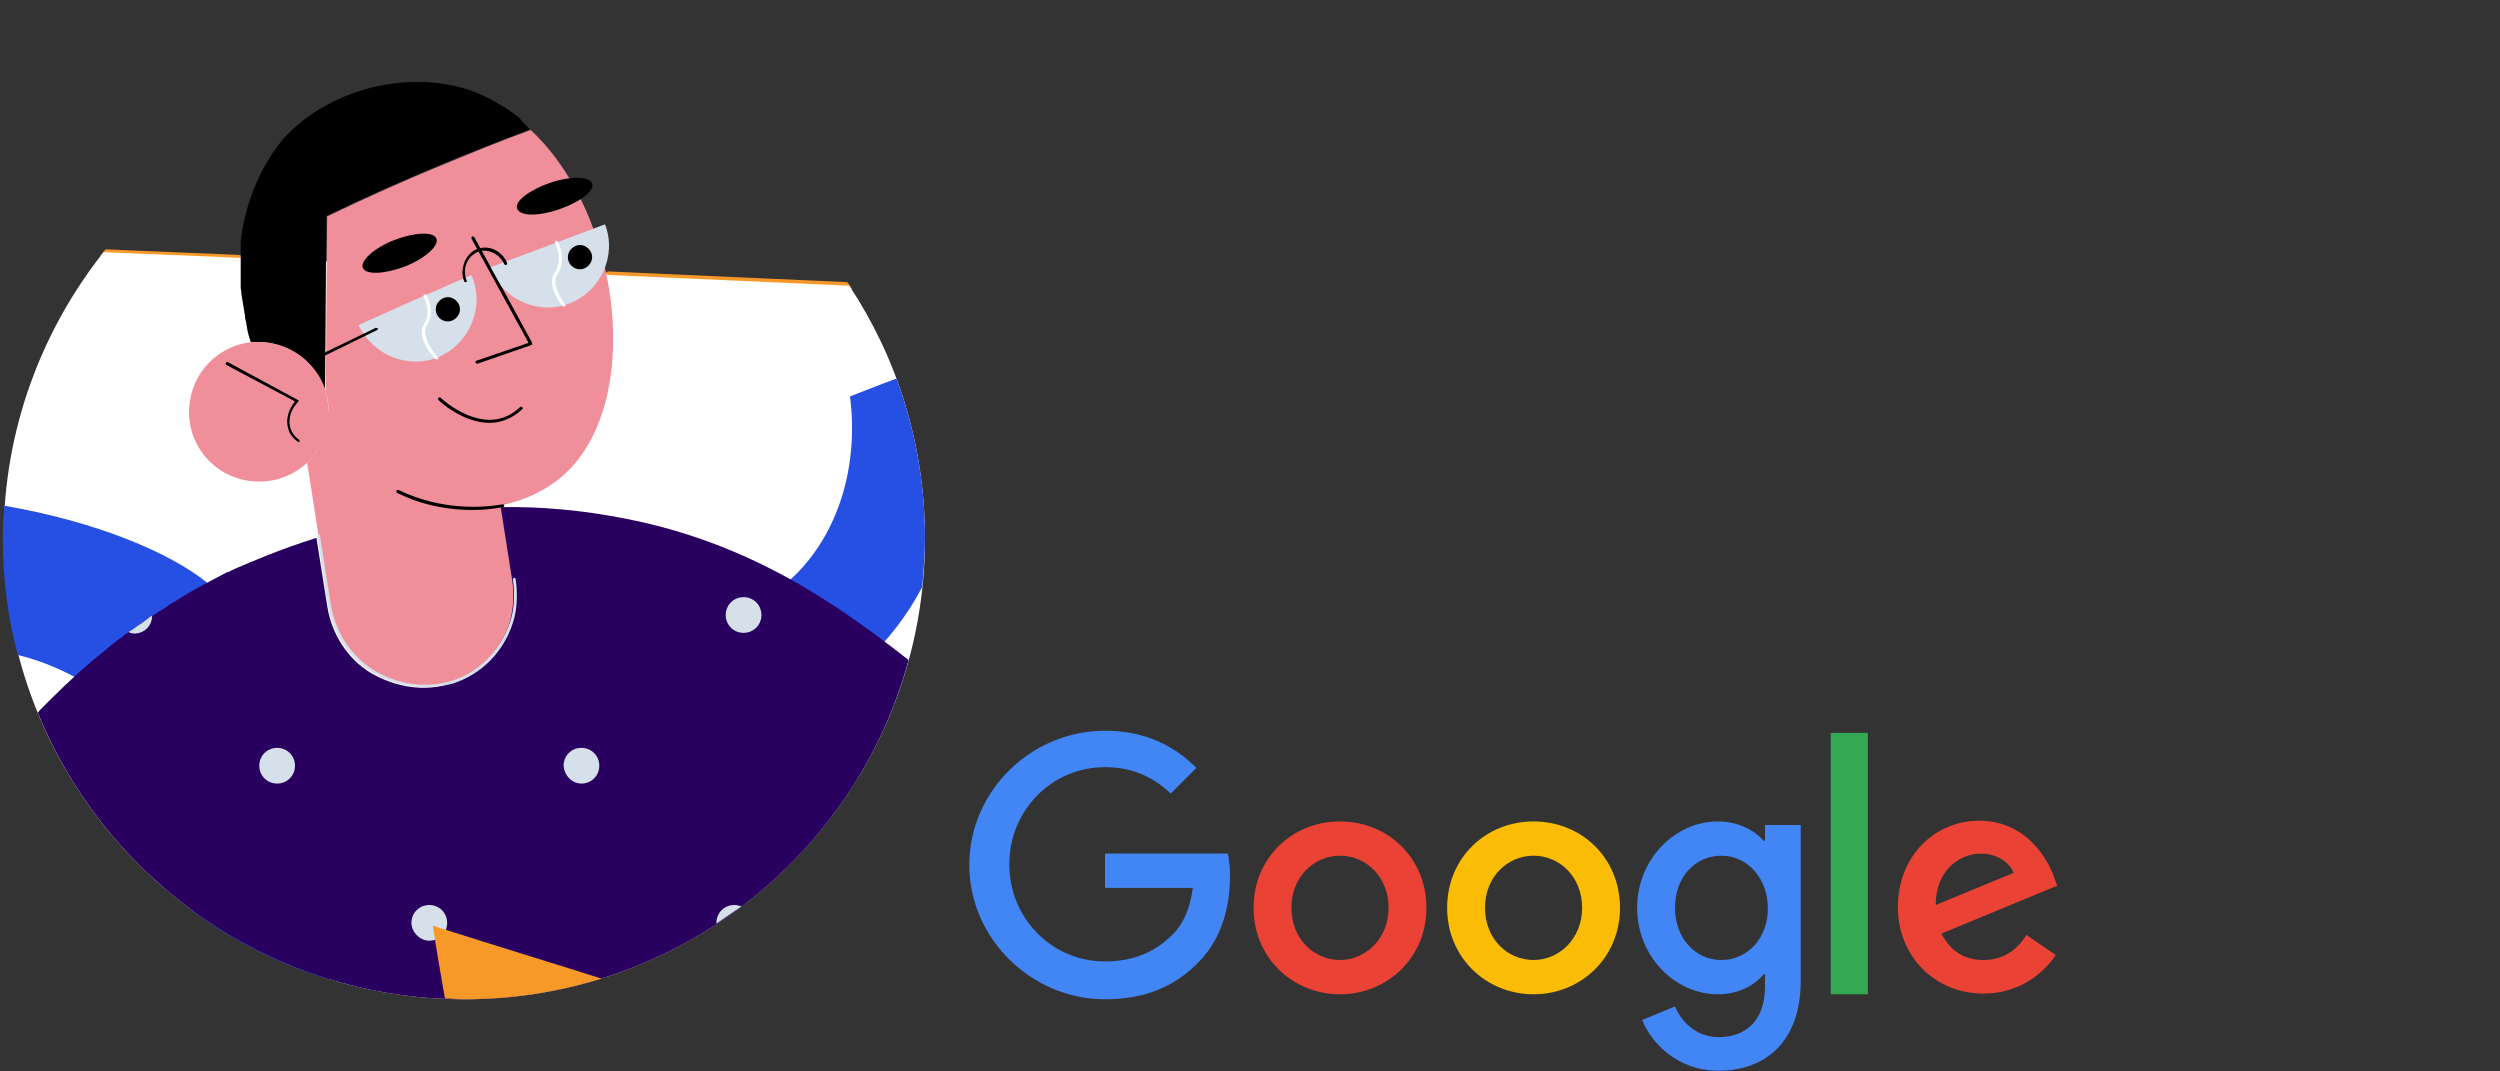 <?xml version="1.0" encoding="utf-8"?>
<!-- Generator: Adobe Illustrator 23.0.6, SVG Export Plug-In . SVG Version: 6.00 Build 0)  -->
<svg version="1.1" id="Layer_1" xmlns="http://www.w3.org/2000/svg" xmlns:xlink="http://www.w3.org/1999/xlink" x="0px" y="0px"
	 viewBox="0 0 350 150" style="enable-background:new 0 0 350 150;" xml:space="preserve">
<rect x="0" y="0" width="350" height="150" fill="#333333" stroke="none"/>
<style type="text/css">
	.st0{fill:none;}
	.st1{fill:#F79929;}
	.st2{fill:#FFFFFF;}
	.st3{fill:#264FE3;}
	.st4{fill:#F08F99;}
	.st5{fill:#D5E0EA;}
	.st6{fill:#290060;}
	.st7{fill:#4285F4;}
	.st8{fill:#EA4335;}
	.st9{fill:#FBBC05;}
	.st10{fill:#34A853;}
</style>
<g id="James__x7C__Google">
	<g>
		<g>
			<path class="st0" d="M65,10.8c-20.3,0-38.4,9.4-50.2,24c6.2,0.3,12.5,0.6,18.7,0.8c0.3,0,0.5,0.2,0.5,0.5s-0.2,0.5-0.5,0.5
				C27,36.3,20.6,36,14.1,35.7C5.6,46.7,0.5,60.4,0.5,75.3c0,35.6,28.9,64.5,64.5,64.5s64.5-28.9,64.5-64.5S100.6,10.8,65,10.8z"/>
			<path class="st1" d="M34,36.2c0-0.3-0.2-0.5-0.5-0.5c-6.2-0.3-12.5-0.5-18.7-0.8c-0.3,0.3-0.5,0.6-0.8,1
				c6.5,0.3,12.9,0.6,19.4,0.9C33.8,36.7,34,36.4,34,36.2z"/>
		</g>
		<g>
			<path class="st0" d="M85.2,39c-0.3,0-0.5-0.2-0.5-0.5s0.2-0.5,0.5-0.5c11.1,0.5,22.2,1,33.4,1.5C107.1,22.2,87.4,10.8,65,10.8
				c-35.6,0-64.5,28.9-64.5,64.5s28.9,64.5,64.5,64.5s64.5-28.9,64.5-64.5c0-12.8-3.8-24.8-10.2-34.8C107.9,40,96.6,39.5,85.2,39z"
				/>
			<path class="st1" d="M84.7,38.5c0,0.3,0.2,0.5,0.5,0.5c11.4,0.5,22.7,1,34.1,1.5c-0.2-0.3-0.4-0.7-0.7-1
				c-11.1-0.5-22.2-1-33.4-1.5C85,38,84.7,38.2,84.7,38.5z"/>
		</g>
		<g>
			<path class="st0" d="M33.6,36.1c4,0.2,8.1,0.4,12.1,0.5c1.7,0.1,3.4,0.2,5.1,0.2c2,0.1,4.1,0.2,6.2,0.3c2.7,0.1,5.4,0.2,8,0.4
				c1.2,0.1,2.4,0.1,3.6,0.2l0,0c1.3,0.1,2.7,0.1,4,0.2c1.8,0.1,3.5,0.2,5.3,0.2c2.1,0.1,4.2,0.2,6.3,0.3c0.2,0,0.4,0,0.6,0
				c0.1,0,0.2,0,0.3,0c11.2,0.5,22.5,1,33.7,1.5C107.4,22.4,87.5,10.8,65,10.8c-20.5,0-38.7,9.6-50.5,24.4
				C20.8,35.6,27.2,35.9,33.6,36.1z"/>
			<path class="st2" d="M84.8,38.4c-0.2,0-0.4,0-0.6,0c-2.1-0.1-4.2-0.2-6.3-0.3c-1.8-0.1-3.5-0.2-5.3-0.2c-1.4,0-2.7-0.1-4-0.2l0,0
				c-1.2-0.1-2.4-0.1-3.6-0.2c-2.6-0.1-5.3-0.2-8-0.4c-2-0.1-4.1-0.2-6.2-0.3c-1.7-0.1-3.4-0.2-5.1-0.2c-4-0.2-8.1-0.4-12.1-0.5
				c-6.4-0.3-12.7-0.5-19.1-0.8c-8.7,11-14,24.9-14,40.1c0,35.6,28.9,64.5,64.5,64.5s64.5-28.9,64.5-64.5c0-13.1-3.9-25.3-10.6-35.4
				c-11.2-0.5-22.5-1-33.7-1.5C85.1,38.4,85,38.4,84.8,38.4z"/>
		</g>
		<g>
			<path class="st0" d="M23,106.3c-4.2-7-10.2-10.4-12.5-11.6c-2.8-1.5-5.5-2.5-8-3.1c3.8,14.5,12.5,27.1,24.2,35.7
				C27.9,120,26.8,112.7,23,106.3z"/>
			<path class="st0" d="M65,10.8c-34.1,0-62,26.4-64.3,59.9C14,73,23.9,77.5,29,81.4c3.5,2.8,6.5,6.1,6.5,6.1
				c2.1,2.4,4.1,5.1,5.8,7.9c7.7,13,9,28.1,4.9,41.5c6,1.8,12.3,2.8,18.9,2.8c35.6,0,64.5-28.9,64.5-64.5
				C129.5,39.7,100.6,10.8,65,10.8z"/>
			<path class="st3" d="M41.2,95.5c-1.7-2.9-3.6-5.5-5.8-7.9c0,0-2.9-3.3-6.5-6.1c-5-4-15-8.4-28.3-10.7c-0.1,1.5-0.2,3-0.2,4.6
				c0,5.6,0.7,11.1,2.1,16.3c2.5,0.6,5.2,1.6,8,3.1c2.2,1.2,8.3,4.6,12.5,11.6c3.8,6.4,4.9,13.7,3.8,21c5.8,4.3,12.3,7.6,19.3,9.7
				C50.2,123.5,48.9,108.4,41.2,95.5z"/>
		</g>
		<g>
			<path class="st0" d="M109.4,99.8c-19.4,7.5-41.5-2.2-49-21.6c4-1.6,8-3.1,12-4.7c7.6,10.9,20.4,16.1,31.4,11.8
				c11-4.3,16.9-16.7,15.2-29.9c2.2-0.8,4.4-1.7,6.5-2.5C116.4,28.4,92.8,10.8,65,10.8c-35.6,0-64.5,28.9-64.5,64.5
				s28.9,64.5,64.5,64.5c33.3,0,60.7-25.3,64.1-57.7C125,90,118.2,96.4,109.4,99.8z"/>
			<path class="st3" d="M103.8,85.4c-11,4.3-23.8-1-31.4-11.8c-4,1.6-8,3.1-12,4.7c7.5,19.4,29.6,29.1,49,21.6
				c8.8-3.4,15.6-9.9,19.7-17.7c0.2-2.2,0.4-4.5,0.4-6.8c0-7.9-1.4-15.4-4-22.4c-2.2,0.8-4.4,1.7-6.5,2.5
				C120.7,68.7,114.8,81.1,103.8,85.4z"/>
		</g>
		<path class="st4" d="M78.8,66.6c-2.4,2.1-5.3,3.4-8.4,4.1v0.1L71.9,81c0.3,2,0.2,4.1-0.4,6.1c-1.3,3.9-4.3,7.1-8.2,8.4
			c-3.7,1.2-7.8,0.6-11.2-1.5c-3.3-2-5.5-5.5-6.1-9.4L44.6,75L43,64.8c1.7-1.7,2.8-3.9,3-6.4c0.1-1.3-0.1-2.5-0.4-3.6
			c0.1-8.2,0.1-16.3,0.2-24.5c5.2-2.5,10.7-5,16.6-7.4c4.1-1.7,8-3.3,11.9-4.7C87.1,30.1,90.2,56.6,78.8,66.6z"/>
		<path d="M78.3,29.3c2.9-1,5-2.6,4.6-3.6c-0.3-1-3-1.1-5.9-0.1s-5,2.6-4.6,3.6C72.8,30.3,75.4,30.3,78.3,29.3z"/>
		<path d="M56.7,37.3c2.8-1.1,4.8-2.9,4.4-3.9c-0.4-1-3-0.9-5.9,0.2c-2.8,1.1-4.8,2.9-4.4,3.9C51.2,38.5,53.8,38.4,56.7,37.3z"/>
		<path d="M68.5,59.2c-3.7,0-7.1-3.1-7.1-3.2c-0.1-0.1-0.1-0.2,0-0.3s0.2-0.1,0.3,0S68,61.6,72.8,57c0.1-0.1,0.2-0.1,0.3,0
			s0.1,0.2,0,0.3C71.6,58.7,70,59.2,68.5,59.2z"/>
		<path d="M74.5,48l-4.3-7.9l-1.5-2.7l-2.3-4.2c-0.1-0.1-0.2-0.1-0.3-0.1C66,33.2,66,33.3,66,33.4L74,48l-7.3,2.5
			c-0.1,0-0.2,0.2-0.1,0.3c0,0.1,0.1,0.1,0.2,0.1c0,0,0,0,0.1,0l7.5-2.6c0.1,0,0.1-0.1,0.1-0.1C74.5,48.1,74.5,48,74.5,48z"/>
		<path d="M66.2,71.4c-3,0-6.8-0.5-10.6-2.4c-0.1,0-0.1-0.2-0.1-0.3c0-0.1,0.2-0.1,0.3-0.1c6,2.9,11.8,2.5,14.6,2
			c0.1,0,0.2,0.1,0.2,0.2S70.5,71,70.4,71C69.3,71.2,67.9,71.4,66.2,71.4z"/>
		<path d="M74.2,18.1c-3.9,1.5-7.8,3-11.9,4.7c-5.8,2.4-11.4,4.9-16.6,7.4c-0.1,8.2-0.1,16.3-0.2,24.5c-1.2-3.7-4.6-6.5-8.7-6.8
			c-0.6,0-1.2,0-1.7,0c-0.2-0.6-0.4-1.3-0.5-1.9c0-0.2-0.1-0.4-0.1-0.6c0,0,0,0,0-0.1c-0.1-0.4-0.2-0.7-0.2-1.1
			c0-0.2-0.1-0.4-0.1-0.6c0-0.2-0.1-0.4-0.1-0.6c-0.1-0.6-0.2-1.2-0.3-1.8c0-0.3-0.1-0.7-0.1-1c0-0.2,0-0.4,0-0.6c0-0.2,0-0.3,0-0.5
			c0-0.1,0-0.2,0-0.3c0-0.2,0-0.3,0-0.5c0-0.6,0-1.2,0-1.7c0-0.2,0-0.3,0-0.5c0-0.3,0-0.7,0-1V35c0-0.1,0-0.2,0-0.3
			c0-0.2,0-0.3,0-0.5c0-0.1,0-0.2,0-0.4v-0.1c0.4-3.2,1.6-8.9,5.9-14.2c6.3-7,17.5-9.9,26.4-6.8c2.4,0.9,4.7,2.2,6.7,3.8
			C73.3,17.3,73.7,17.6,74.2,18.1z"/>
		<path class="st5" d="M66,38.5c1.9,4.3-0.1,9.4-4.4,11.4c-4.3,1.9-9.4-0.1-11.4-4.4C55.5,43.1,60.7,40.8,66,38.5z"/>
		<path class="st5" d="M79.7,42.5c-3.4,1.3-7.2,0.2-9.5-2.4l-1.5-2.7c5.4-2,10.7-4,16-6C86.4,35.8,84.1,40.8,79.7,42.5z"/>
		<path d="M65.2,39.5c-0.1,0-0.2,0-0.2-0.1c-0.4-0.9-0.3-1.9,0.1-2.9c0.4-0.8,1.1-1.5,1.9-1.7c1.6-0.5,3.3,0.4,4,2
			c0,0.1,0,0.2-0.1,0.3c-0.1,0-0.2,0-0.3-0.1c-0.6-1.4-2.2-2.2-3.5-1.8c-0.7,0.2-1.4,0.8-1.7,1.5c-0.4,0.8-0.4,1.7-0.1,2.5
			C65.4,39.3,65.4,39.5,65.2,39.5C65.3,39.5,65.2,39.5,65.2,39.5z"/>
		<path class="st2" d="M61,50.3C60.9,50.3,60.9,50.3,61,50.3c-0.6-0.6-2.8-3.2-1.6-5c0.9-1.4,0.2-3.1-0.1-3.8c0-0.1,0-0.2,0.1-0.3
			c0.1,0,0.2,0,0.3,0.1c0.4,0.7,1.1,2.6,0.1,4.2c-1,1.6,1,4,1.5,4.5c0.1,0.1,0.1,0.2,0,0.3C61.1,50.3,61,50.3,61,50.3z"/>
		<path class="st2" d="M78.9,42.9c-0.1,0-0.1,0-0.2-0.1c-0.7-0.9-2.1-3.1-1-4.7s0.2-3.7,0-4.1c0-0.1,0-0.2,0.1-0.3
			c0.1,0,0.2,0,0.3,0.1c0.2,0.4,1.2,2.7,0,4.5c-1,1.4,0.4,3.4,1,4.3c0.1,0.1,0.1,0.2,0,0.3C79,42.9,79,42.9,78.9,42.9z"/>
		<path d="M52.8,46.2l-9.6,4.7c-0.1-0.1-0.2-0.2-0.3-0.3l9.7-4.7c0.1,0,0.2,0,0.3,0.1C53,46,52.9,46.1,52.8,46.2z"/>
		<path d="M62.7,45c0.9,0,1.7-0.8,1.7-1.7s-0.8-1.7-1.7-1.7S61,42.4,61,43.3C61,44.3,61.8,45,62.7,45z"/>
		<path d="M81.2,37.7c0.9,0,1.7-0.8,1.7-1.7s-0.8-1.7-1.7-1.7c-0.9,0-1.7,0.8-1.7,1.7S80.2,37.7,81.2,37.7z"/>
		<path class="st4" d="M45.6,54.7c-0.5-1.5-1.3-2.8-2.4-3.9c-0.1-0.1-0.2-0.2-0.3-0.3c-1.6-1.5-3.7-2.4-6-2.6c-0.6,0-1.2,0-1.7,0
			c-4.7,0.5-8.4,4.3-8.7,9.1c-0.4,5.4,3.7,10.1,9.2,10.4c2.8,0.2,5.5-0.9,7.4-2.7c1.7-1.7,2.8-3.9,3-6.4
			C46,57.1,45.9,55.8,45.6,54.7z"/>
		<path d="M41.8,61.9L41.8,61.9c-0.5-0.3-1.3-1-1.5-2.1c-0.4-1.7,0.6-3.1,1-3.6l-9.6-5.1c-0.1-0.1-0.1-0.2-0.1-0.3
			c0.1-0.1,0.2-0.1,0.3-0.1l9.8,5.3c0.1,0,0.1,0.1,0.1,0.1c0,0.1,0,0.1-0.1,0.2c-0.1,0.1-1.5,1.5-1.1,3.4c0.2,1,0.9,1.6,1.3,1.9
			C42,61.7,42,61.8,41.8,61.9C42,61.9,41.9,61.9,41.8,61.9z"/>
		<g>
			<path class="st0" d="M5.8,99.2C6,99,6.2,98.8,6.4,98.6c0.2-0.2,0.4-0.5,0.7-0.7c2.5-2.5,5.2-4.9,7.9-7.1c0.2-0.2,0.5-0.4,0.7-0.6
				c0.3-0.2,0.6-0.5,0.9-0.7c0.2-0.2,0.4-0.3,0.7-0.5c0.2-0.1,0.3-0.3,0.5-0.4c0.1-0.1,0.2-0.2,0.3-0.2c0.3-0.2,0.7-0.5,1-0.7
				c0.2-0.1,0.4-0.3,0.6-0.4c0.3-0.2,0.5-0.4,0.8-0.6l0,0c0.2-0.1,0.4-0.3,0.6-0.4c0.1,0,0.1-0.1,0.2-0.1c0.3-0.2,0.5-0.4,0.8-0.5
				c0.3-0.2,0.6-0.4,0.8-0.5c0.2-0.1,0.4-0.3,0.6-0.4s0.4-0.2,0.6-0.4c0.3-0.2,0.7-0.4,1-0.6c0.2-0.1,0.4-0.3,0.6-0.4
				c2-1.2,4.1-2.3,6.2-3.4c0.2-0.1,0.3-0.2,0.5-0.2c0.3-0.1,0.6-0.3,0.9-0.4c1.8-0.9,5.7-2.6,11.1-4.2l1.5,9.5
				c0.6,3.9,2.8,7.4,6.1,9.4s7.5,2.7,11.2,1.5c3.9-1.3,6.9-4.4,8.2-8.4c0.6-1.9,0.7-4,0.4-6.1L70.1,71c5.5-0.1,11.3,0.4,17.3,1.6
				c17.5,3.4,29.7,11.9,39.7,19.7c1.5-5.4,2.3-11.1,2.3-17c0-35.6-28.9-64.5-64.5-64.5S0.5,39.7,0.5,75.3c0,8.6,1.7,16.9,4.8,24.4
				C5.5,99.6,5.7,99.4,5.8,99.2z"/>
			<path class="st6" d="M70.1,71l1.6,10.2c0.3,2,0.2,4.1-0.4,6.1c-1.3,3.9-4.4,7.1-8.2,8.4c-3.7,1.2-7.8,0.5-11.2-1.5
				c-3.3-2-5.5-5.5-6.1-9.4l-1.5-9.5c-5.4,1.7-9.2,3.4-11.1,4.2c-0.3,0.1-0.6,0.3-0.9,0.4c-0.1,0.1-0.3,0.2-0.5,0.2
				c-2.1,1.1-4.2,2.2-6.2,3.4c-0.2,0.1-0.4,0.3-0.6,0.4c-0.3,0.2-0.7,0.4-1,0.6c-0.2,0.1-0.4,0.2-0.6,0.4c-0.2,0.1-0.4,0.3-0.6,0.4
				c-0.3,0.2-0.6,0.3-0.8,0.5c-0.3,0.2-0.6,0.4-0.8,0.5c-0.1,0-0.1,0.1-0.2,0.1c-0.2,0.1-0.4,0.3-0.6,0.4l0,0
				c-0.3,0.2-0.5,0.4-0.8,0.6c-0.2,0.1-0.4,0.3-0.6,0.4c-0.3,0.2-0.7,0.5-1,0.7c-0.1,0.1-0.2,0.2-0.3,0.2c-0.2,0.1-0.3,0.2-0.5,0.4
				c-0.2,0.2-0.5,0.3-0.7,0.5c-0.3,0.2-0.6,0.5-0.9,0.7c-0.2,0.2-0.5,0.4-0.7,0.6C12.1,93.1,9.5,95.5,7,98c-0.2,0.2-0.4,0.4-0.7,0.7
				C6.2,98.8,6,99,5.8,99.2s-0.4,0.4-0.5,0.6c9.6,23.5,32.7,40.1,59.7,40.1c29.7,0,54.8-20.1,62.2-47.5C117.1,84.5,105,76,87.5,72.6
				C81.4,71.4,75.6,70.9,70.1,71z"/>
		</g>
		<path class="st5" d="M21.3,86.2c0,1.4-1.1,2.5-2.5,2.5c-0.3,0-0.6-0.1-0.8-0.2c0.1-0.1,0.2-0.2,0.3-0.2c0.3-0.2,0.7-0.5,1-0.7
			c0.2-0.1,0.4-0.3,0.6-0.4c0.3-0.2,0.5-0.4,0.8-0.6l0,0C20.9,86.4,21.1,86.3,21.3,86.2L21.3,86.2z"/>
		<path class="st5" d="M104.1,88.6c1.4,0,2.5-1.1,2.5-2.5s-1.1-2.5-2.5-2.5s-2.5,1.1-2.5,2.5S102.7,88.6,104.1,88.6z"/>
		<path class="st5" d="M38.8,109.7c1.4,0,2.5-1.1,2.5-2.5s-1.1-2.5-2.5-2.5s-2.5,1.1-2.5,2.5S37.4,109.7,38.8,109.7z"/>
		<path class="st5" d="M81.4,109.7c1.4,0,2.5-1.1,2.5-2.5s-1.1-2.5-2.5-2.5s-2.5,1.1-2.5,2.5C79,108.6,80.1,109.7,81.4,109.7z"/>
		<path class="st5" d="M60.1,131.7c1.4,0,2.5-1.1,2.5-2.5c0-1.4-1.1-2.5-2.5-2.5s-2.5,1.1-2.5,2.5C57.6,130.5,58.8,131.7,60.1,131.7
			z"/>
		<path class="st5" d="M59.5,96.2c-2.5,0-5.2-0.7-7.4-2.1c-3.3-2-5.6-5.5-6.2-9.5L44.4,75c0-0.1,0.1-0.2,0.2-0.2
			c0.1,0,0.2,0.1,0.2,0.2l1.5,9.5c0.6,3.9,2.8,7.3,6,9.3c3.4,2.1,7.5,2.6,11,1.5c3.8-1.2,6.8-4.3,8.1-8.2c0.6-1.8,0.7-3.9,0.4-6
			c0-0.1,0.1-0.2,0.2-0.2s0.2,0.1,0.2,0.2c0.3,2.1,0.2,4.3-0.4,6.1c-1.3,4.1-4.4,7.2-8.4,8.5C62.1,96,60.8,96.2,59.5,96.2z"/>
		<g>
			<path class="st0" d="M65,10.8c-35.6,0-64.5,28.9-64.5,64.5s28.9,64.5,64.5,64.5c13,0,25.1-3.9,35.3-10.5v-0.1
				c0-1.4,1.1-2.5,2.5-2.5c0.4,0,0.7,0.1,1,0.2c15.6-11.8,25.8-30.5,25.8-51.6C129.5,39.7,100.6,10.8,65,10.8z"/>
			<path class="st5" d="M100.3,129.2v0.1c1.2-0.8,2.3-1.6,3.5-2.4c-0.3-0.1-0.6-0.2-1-0.2C101.4,126.7,100.3,127.8,100.3,129.2z"/>
		</g>
		<g>
			<path class="st0" d="M65,10.8c-35.6,0-64.5,28.9-64.5,64.5c0,34.7,27.4,63,61.8,64.4c-0.6-3.4-1.2-6.8-1.8-10.2
				c7.9,2.4,15.8,4.9,23.6,7.4c26.3-8.2,45.3-32.7,45.3-61.6C129.5,39.7,100.6,10.8,65,10.8z"/>
			<path class="st1" d="M62.3,139.8c0.9,0,1.8,0.1,2.7,0.1c6.7,0,13.1-1,19.2-2.9c-7.9-2.5-15.8-4.9-23.6-7.4
				C61.1,133,61.7,136.4,62.3,139.8z"/>
		</g>
		<circle class="st0" cx="65" cy="75.3" r="64.5"/>
	</g>
	<g>
		<path class="st7" d="M154.7,119.2v5.1H167c-0.4,2.9-1.3,5-2.8,6.5c-1.8,1.8-4.6,3.8-9.5,3.8c-7.5,0-13.4-6.1-13.4-13.6
			c0-7.5,5.9-13.6,13.4-13.6c4.1,0,7,1.6,9.2,3.7l3.6-3.6c-3-3-7.1-5.2-12.8-5.2c-10.3,0-19,8.4-19,18.8c0,10.3,8.7,18.8,19,18.8
			c5.6,0,9.8-1.8,13.1-5.2c3.4-3.4,4.4-8.1,4.4-12c0-1.2-0.1-2.3-0.3-3.2h-17.2V119.2z"/>
		<path class="st8" d="M187.6,115c-6.7,0-12.1,5.1-12.1,12.1c0,7,5.5,12.1,12.1,12.1s12.1-5.1,12.1-12.1
			C199.7,120.1,194.3,115,187.6,115z M187.6,134.4c-3.7,0-6.8-3-6.8-7.3c0-4.4,3.2-7.3,6.8-7.3c3.7,0,6.8,3,6.8,7.3
			C194.4,131.4,191.2,134.4,187.6,134.4z"/>
		<path class="st7" d="M247.1,117.7h-0.2c-1.2-1.4-3.5-2.7-6.4-2.7c-6,0-11.3,5.3-11.3,12.1s5.3,12.1,11.3,12.1
			c2.9,0,5.2-1.3,6.4-2.8h0.2v1.7c0,4.6-2.5,7.1-6.5,7.1c-3.2,0-5.3-2.3-6.1-4.3l-4.6,1.9c1.3,3.2,4.9,7.1,10.7,7.1
			c6.2,0,11.5-3.7,11.5-12.6v-21.8h-5L247.1,117.7L247.1,117.7z M241,134.4c-3.7,0-6.5-3.1-6.5-7.3c0-4.3,2.8-7.3,6.5-7.3
			c3.6,0,6.5,3.1,6.5,7.4C247.5,131.4,244.6,134.4,241,134.4z"/>
		<path class="st9" d="M214.7,115c-6.7,0-12.1,5.1-12.1,12.1c0,7,5.5,12.1,12.1,12.1s12.1-5.1,12.1-12.1
			C226.8,120.1,221.4,115,214.7,115z M214.7,134.4c-3.7,0-6.8-3-6.8-7.3c0-4.4,3.2-7.3,6.8-7.3c3.7,0,6.8,3,6.8,7.3
			S218.3,134.4,214.7,134.4z"/>
		<path class="st10" d="M256.3,102.6h5.2v36.6h-5.2V102.6z"/>
		<path class="st8" d="M277.7,134.4c-2.7,0-4.6-1.2-5.9-3.7L288,124l-0.5-1.4c-1-2.7-4.1-7.7-10.4-7.7c-6.2,0-11.4,4.9-11.4,12.1
			c0,6.8,5.1,12.1,12,12.1c5.5,0,8.8-3.4,10.1-5.4l-4.1-2.8C282.3,133.1,280.4,134.4,277.7,134.4z M277.3,119.5c2.1,0,4,1.1,4.6,2.7
			l-10.9,4.5C271,121.6,274.6,119.5,277.3,119.5z"/>
	</g>
</g>
</svg>
